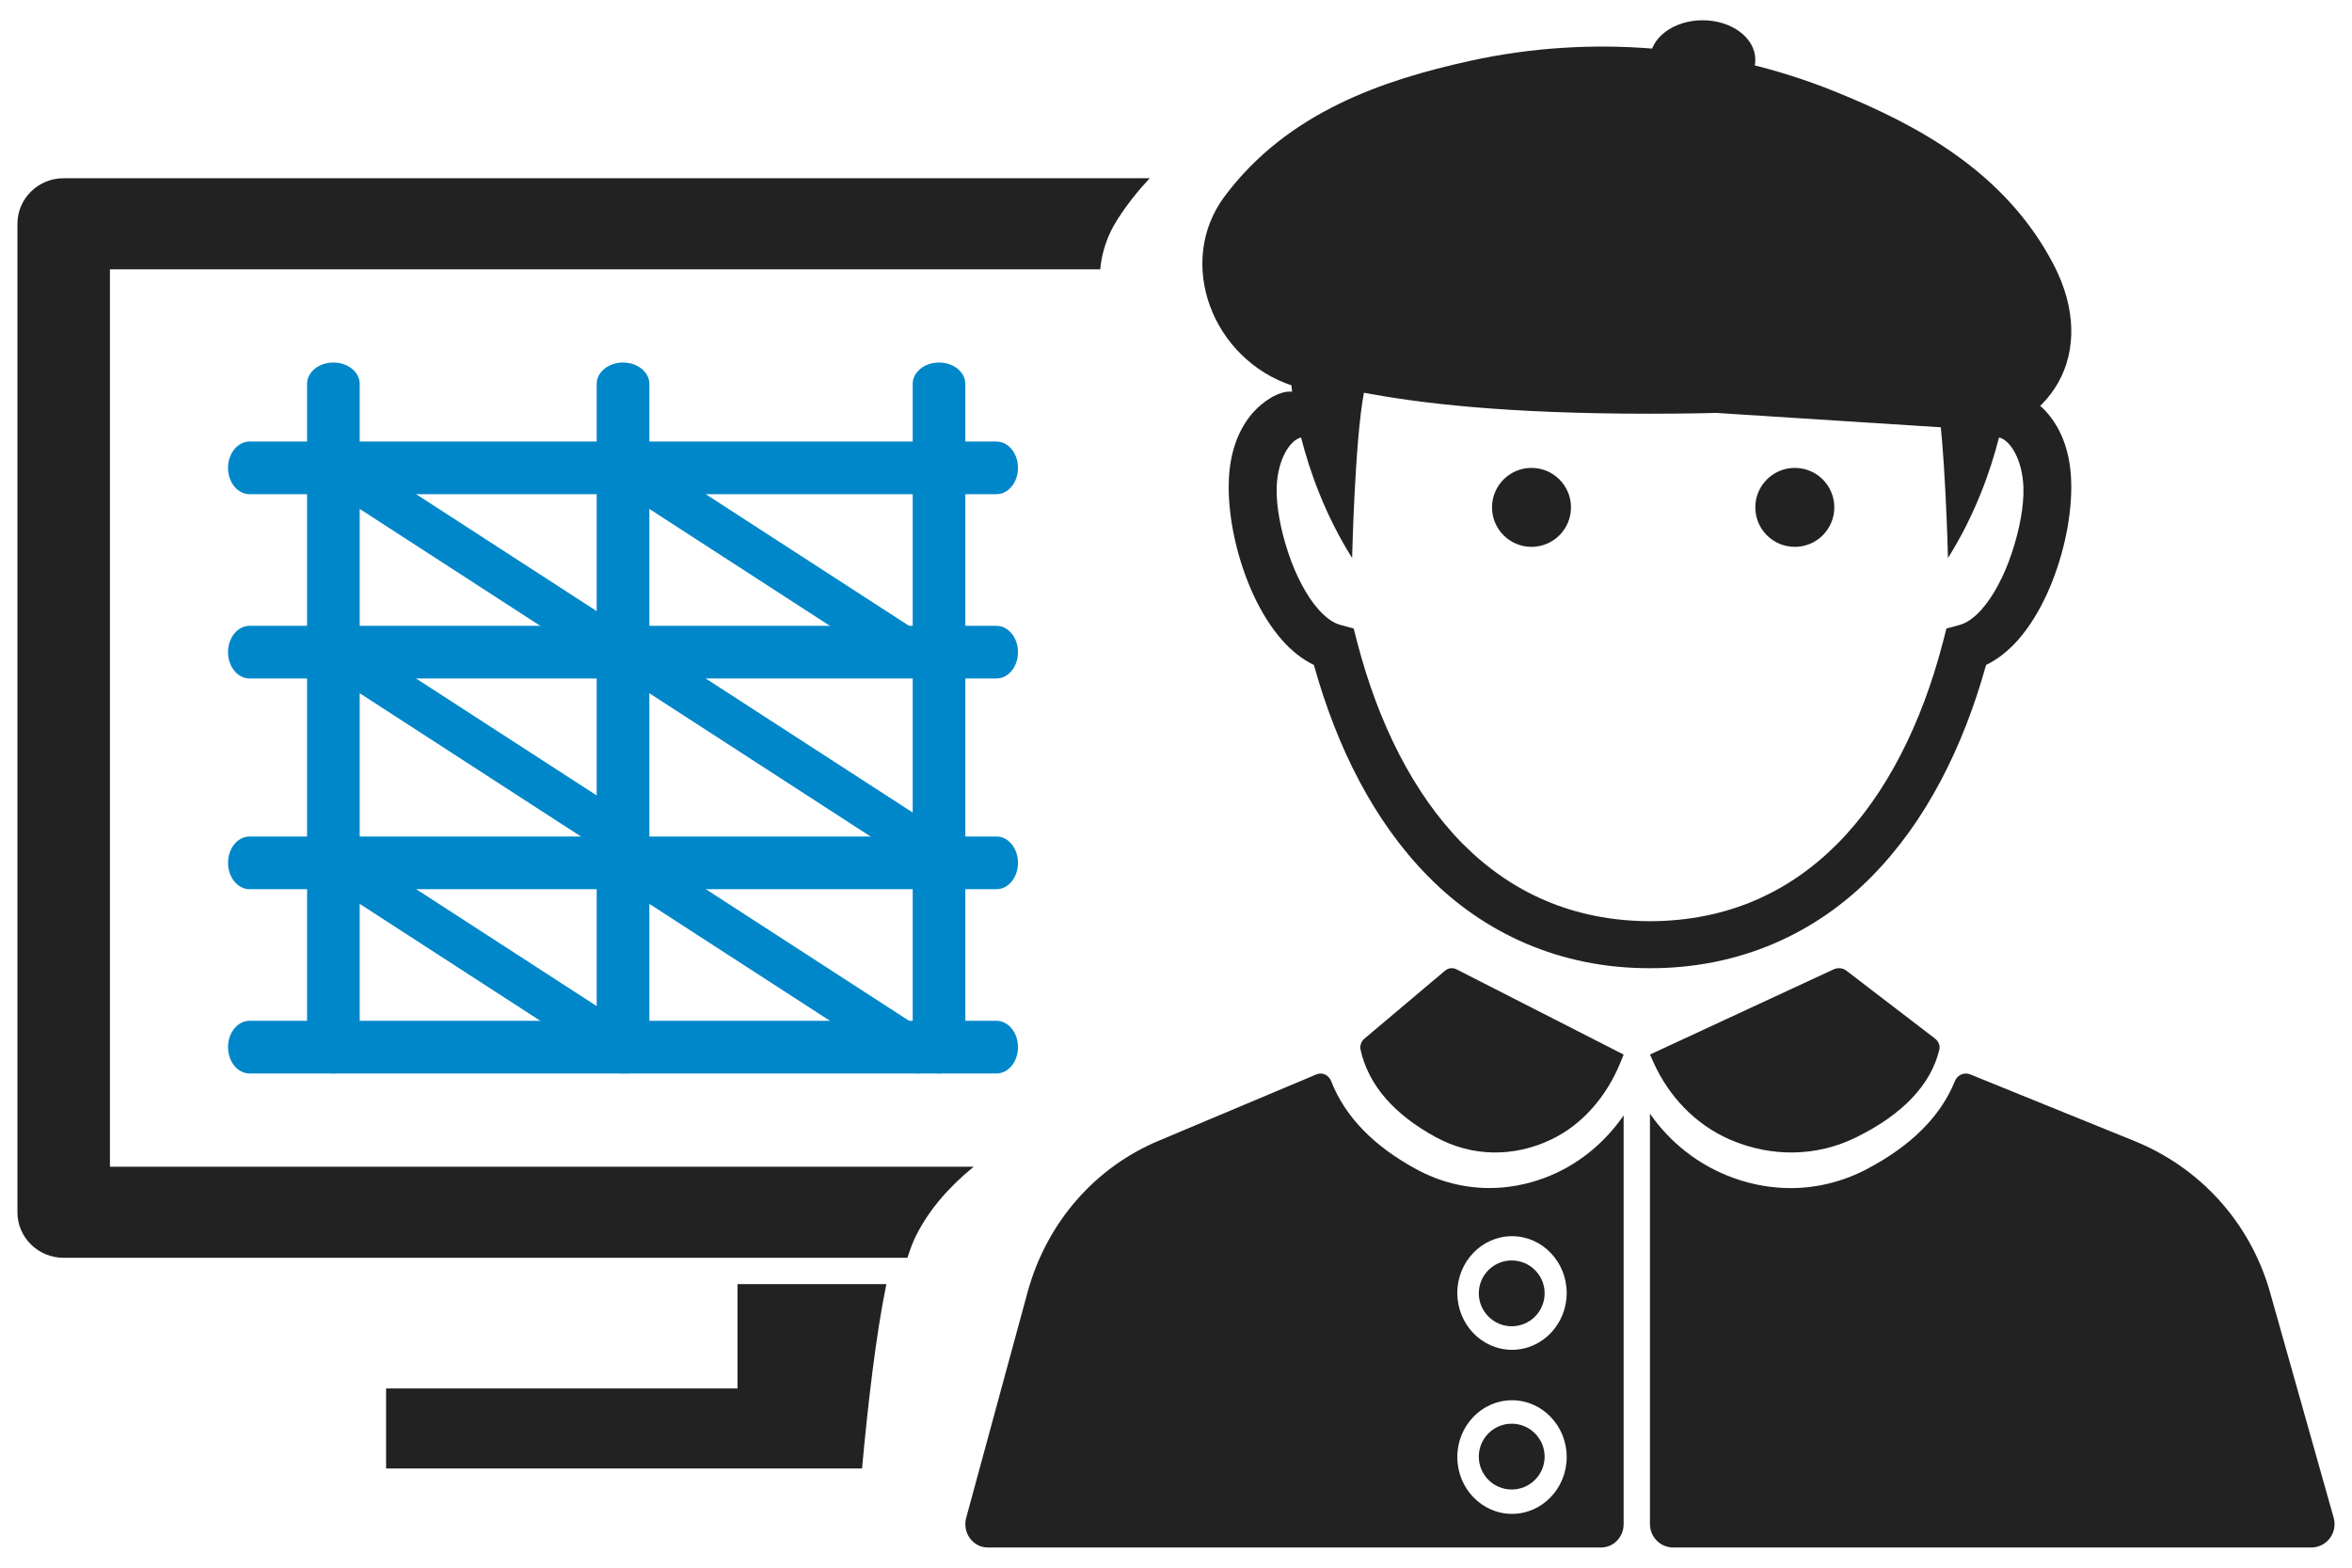<svg width="78" height="52" viewBox="0 0 78 52" fill="none" xmlns="http://www.w3.org/2000/svg">
<path fill-rule="evenodd" clip-rule="evenodd" d="M7.562 15.519C7.562 15.037 7.882 14.646 8.275 14.646H33.047C33.441 14.646 33.76 15.037 33.76 15.519C33.76 16.001 33.441 16.392 33.047 16.392H8.275C7.882 16.392 7.562 16.001 7.562 15.519Z" fill="#0087C9"/>
<path fill-rule="evenodd" clip-rule="evenodd" d="M7.562 21.632C7.562 21.15 7.882 20.759 8.275 20.759H33.047C33.441 20.759 33.76 21.15 33.76 21.632C33.76 22.114 33.441 22.505 33.047 22.505H8.275C7.882 22.505 7.562 22.114 7.562 21.632Z" fill="#0087C9"/>
<path fill-rule="evenodd" clip-rule="evenodd" d="M7.562 28.62C7.562 28.138 7.882 27.747 8.275 27.747H33.047C33.441 27.747 33.76 28.138 33.76 28.62C33.76 29.103 33.441 29.494 33.047 29.494H8.275C7.882 29.494 7.562 29.103 7.562 28.62Z" fill="#0087C9"/>
<path fill-rule="evenodd" clip-rule="evenodd" d="M7.562 34.734C7.562 34.251 7.882 33.86 8.275 33.86H33.047C33.441 33.86 33.76 34.251 33.76 34.734C33.76 35.216 33.441 35.607 33.047 35.607H8.275C7.882 35.607 7.562 35.216 7.562 34.734Z" fill="#0087C9"/>
<path fill-rule="evenodd" clip-rule="evenodd" d="M11.056 12.025C11.538 12.025 11.929 12.342 11.929 12.732V34.9C11.929 35.291 11.538 35.607 11.056 35.607C10.574 35.607 10.183 35.291 10.183 34.9V12.732C10.183 12.342 10.574 12.025 11.056 12.025Z" fill="#0087C9"/>
<path fill-rule="evenodd" clip-rule="evenodd" d="M20.661 12.025C21.144 12.025 21.535 12.342 21.535 12.732V34.9C21.535 35.291 21.144 35.607 20.661 35.607C20.179 35.607 19.788 35.291 19.788 34.9V12.732C19.788 12.342 20.179 12.025 20.661 12.025Z" fill="#0087C9"/>
<path fill-rule="evenodd" clip-rule="evenodd" d="M31.141 12.025C31.623 12.025 32.014 12.342 32.014 12.732V34.9C32.014 35.291 31.623 35.607 31.141 35.607C30.659 35.607 30.268 35.291 30.268 34.9V12.732C30.268 12.342 30.659 12.025 31.141 12.025Z" fill="#0087C9"/>
<path fill-rule="evenodd" clip-rule="evenodd" d="M10.296 28.073C10.509 27.742 10.95 27.646 11.28 27.86L21.209 34.292C21.539 34.505 21.634 34.948 21.421 35.279C21.208 35.611 20.768 35.706 20.438 35.492L10.508 29.061C10.178 28.847 10.083 28.405 10.296 28.073Z" fill="#0087C9"/>
<path fill-rule="evenodd" clip-rule="evenodd" d="M19.902 28.073C20.115 27.742 20.555 27.646 20.885 27.86L30.814 34.292C31.145 34.505 31.24 34.948 31.027 35.279C30.814 35.611 30.373 35.706 30.043 35.492L20.114 29.061C19.784 28.847 19.689 28.405 19.902 28.073Z" fill="#0087C9"/>
<path fill-rule="evenodd" clip-rule="evenodd" d="M10.296 21.087C10.509 20.756 10.949 20.66 11.28 20.874L21.209 27.305C21.539 27.519 21.634 27.961 21.421 28.293C21.208 28.625 20.768 28.72 20.438 28.506L10.509 22.075C10.178 21.861 10.083 21.419 10.296 21.087Z" fill="#0087C9"/>
<path fill-rule="evenodd" clip-rule="evenodd" d="M19.902 21.087C20.115 20.756 20.555 20.66 20.885 20.874L30.814 27.305C31.145 27.519 31.24 27.961 31.027 28.293C30.814 28.625 30.373 28.72 30.043 28.506L20.114 22.075C19.784 21.861 19.689 21.419 19.902 21.087Z" fill="#0087C9"/>
<path fill-rule="evenodd" clip-rule="evenodd" d="M10.296 14.973C10.509 14.641 10.949 14.546 11.28 14.76L21.209 21.191C21.539 21.405 21.634 21.847 21.421 22.179C21.208 22.51 20.768 22.606 20.438 22.392L10.509 15.961C10.178 15.747 10.083 15.305 10.296 14.973Z" fill="#0087C9"/>
<path fill-rule="evenodd" clip-rule="evenodd" d="M19.902 14.973C20.115 14.641 20.555 14.546 20.885 14.76L30.814 21.191C31.145 21.405 31.24 21.847 31.027 22.179C30.814 22.51 30.373 22.606 30.043 22.392L20.114 15.961C19.784 15.747 19.689 15.305 19.902 14.973Z" fill="#0087C9"/>
<path d="M32.291 38.7H3.646V8.933H36.487C36.539 8.366 36.723 7.803 37.058 7.28C37.38 6.777 37.741 6.325 38.128 5.912H2.112C1.261 5.912 0.578 6.591 0.578 7.423V40.211C0.578 41.043 1.261 41.721 2.112 41.721H30.094C30.186 41.427 30.283 41.174 30.385 40.974C30.799 40.157 31.423 39.409 32.291 38.7Z" fill="#222222"/>
<path d="M24.458 42.595V46.056H12.804V48.709H28.588C28.782 46.591 29.051 44.256 29.395 42.595H24.456H24.458Z" fill="#222222"/>
<path d="M64.878 14.206C64.888 14.353 64.876 14.498 64.855 14.646C68.109 14.336 69.604 11.667 68.111 8.789C66.498 5.682 63.545 4.121 60.831 3.027C57.019 1.491 52.748 1.136 48.737 2.022C45.882 2.653 42.713 3.708 40.617 6.506C38.978 8.696 40.193 11.923 42.875 12.798" fill="#222222"/>
<path d="M50.789 18.139C51.513 18.139 52.099 17.553 52.099 16.829C52.099 16.106 51.513 15.52 50.789 15.52C50.066 15.52 49.48 16.106 49.48 16.829C49.48 17.553 50.066 18.139 50.789 18.139Z" fill="#222222"/>
<path d="M56.465 3.292C57.432 3.292 58.212 2.705 58.212 1.982C58.212 1.258 57.431 0.672 56.465 0.672C55.5 0.672 54.719 1.258 54.719 1.982C54.719 2.705 55.502 3.292 56.465 3.292Z" fill="#222222"/>
<path d="M59.523 18.139C60.246 18.139 60.832 17.553 60.832 16.829C60.832 16.106 60.246 15.52 59.523 15.52C58.799 15.52 58.212 16.106 58.212 16.829C58.212 17.553 58.797 18.139 59.523 18.139Z" fill="#222222"/>
<path d="M41.599 13.635C41.145 14.127 40.866 14.791 40.78 15.564C40.757 15.758 40.747 15.957 40.747 16.163C40.751 17.281 41.04 18.573 41.558 19.71C41.82 20.279 42.14 20.807 42.535 21.252C42.828 21.577 43.171 21.862 43.573 22.057C44.336 24.797 45.564 27.239 47.343 29.05C49.2 30.947 51.727 32.123 54.719 32.115C57.711 32.121 60.238 30.947 62.095 29.05C63.872 27.239 65.102 24.797 65.865 22.057C66.267 21.862 66.608 21.577 66.903 21.252C67.299 20.807 67.618 20.277 67.88 19.71C68.398 18.572 68.687 17.281 68.691 16.163C68.691 15.959 68.681 15.758 68.658 15.564C68.572 14.791 68.293 14.127 67.839 13.635C67.583 13.357 67.049 12.947 66.589 12.992C66.628 12.702 66.637 12.534 66.637 12.534C66.509 12.32 66.043 11.661 64.071 10.495C63.72 10.289 63.308 10.128 62.871 9.952C61.584 9.433 59.969 8.979 57.966 8.732C57.018 8.616 55.844 8.543 54.719 8.533C53.594 8.543 52.42 8.616 51.472 8.732C49.471 8.979 47.854 9.433 46.569 9.952C46.132 10.128 45.72 10.289 45.369 10.495C43.398 11.659 42.931 12.32 42.803 12.534C42.803 12.534 42.812 12.702 42.851 12.992C42.391 12.947 41.857 13.355 41.601 13.635H41.599ZM54.719 8.537C54.731 8.537 54.742 8.537 54.719 8.537C54.696 8.537 54.707 8.537 54.719 8.537ZM54.719 13.721C54.696 13.721 54.707 13.721 54.719 13.721C54.731 13.721 54.742 13.721 54.719 13.721ZM43.148 14.511C43.429 15.618 43.934 17.063 44.841 18.51C44.841 18.51 44.931 14.586 45.233 13.028C47.068 13.369 49.859 13.723 54.721 13.723C59.583 13.723 62.372 13.369 64.209 13.028C64.51 14.586 64.601 18.51 64.601 18.51C65.508 17.063 66.011 15.62 66.294 14.511C66.665 14.594 67.072 15.246 67.103 16.165C67.125 16.795 66.967 17.601 66.715 18.349C66.468 19.098 66.099 19.793 65.709 20.224C65.45 20.515 65.196 20.673 64.995 20.727L64.55 20.848L64.437 21.286C63.737 23.995 62.561 26.338 60.952 27.969C59.341 29.596 57.288 30.547 54.721 30.557C52.154 30.547 50.101 29.598 48.49 27.969C46.883 26.338 45.707 23.995 45.005 21.286L44.892 20.848L44.447 20.727C44.244 20.673 43.99 20.515 43.733 20.224C43.343 19.793 42.976 19.098 42.727 18.349C42.475 17.601 42.319 16.797 42.339 16.165C42.368 15.246 42.777 14.596 43.148 14.511Z" fill="#222222"/>
<path d="M50.133 49.407C50.735 49.407 51.225 48.917 51.225 48.316C51.225 47.716 50.735 47.224 50.133 47.224C49.53 47.224 49.042 47.714 49.042 48.316C49.042 48.919 49.532 49.407 50.133 49.407Z" fill="#222222"/>
<path d="M47.626 37.725C48.808 38.366 50.18 38.398 51.438 37.8C52.489 37.3 53.287 36.353 53.738 35.245L53.845 34.98L48.304 32.153C48.18 32.089 48.029 32.105 47.921 32.198L45.251 34.45C45.144 34.538 45.09 34.685 45.121 34.824C45.383 35.988 46.223 36.963 47.624 37.725H47.626Z" fill="#222222"/>
<path d="M50.133 43.992C50.735 43.992 51.225 43.502 51.225 42.899C51.225 42.297 50.735 41.809 50.133 41.809C49.53 41.809 49.042 42.299 49.042 42.899C49.042 43.499 49.532 43.992 50.133 43.992Z" fill="#222222"/>
<path d="M34.091 42.812L32.042 50.347C31.909 50.839 32.264 51.33 32.758 51.33H53.1C53.51 51.33 53.845 50.984 53.845 50.556V36.997C53.196 37.942 52.281 38.677 51.215 39.073C50.617 39.295 50.004 39.407 49.395 39.407C48.558 39.407 47.731 39.198 46.968 38.782C45.544 38.009 44.602 37.029 44.146 35.863C44.067 35.66 43.854 35.554 43.659 35.636L38.44 37.833C36.317 38.718 34.732 40.533 34.091 42.812ZM50.143 41.004C51.143 41.004 51.957 41.85 51.957 42.888C51.957 43.927 51.143 44.773 50.143 44.773C49.143 44.773 48.329 43.927 48.329 42.888C48.329 41.85 49.143 41.004 50.143 41.004ZM50.143 46.446C51.143 46.446 51.957 47.291 51.957 48.33C51.957 49.369 51.143 50.215 50.143 50.215C49.143 50.215 48.329 49.369 48.329 48.33C48.329 47.291 49.143 46.446 50.143 46.446Z" fill="#222222"/>
<path d="M54.72 34.981L54.837 35.243C55.335 36.35 56.211 37.296 57.369 37.799C58.753 38.398 60.261 38.367 61.561 37.723C63.102 36.962 64.028 35.987 64.314 34.823C64.348 34.686 64.288 34.539 64.171 34.449L61.233 32.198C61.113 32.105 60.948 32.089 60.811 32.153L54.718 34.979L54.72 34.981Z" fill="#222222"/>
<path d="M61.901 38.784C61.109 39.198 60.25 39.409 59.382 39.409C58.749 39.409 58.113 39.297 57.493 39.075C56.363 38.669 55.393 37.915 54.718 36.939V50.556C54.718 50.982 55.063 51.33 55.49 51.33H76.649C77.161 51.33 77.531 50.839 77.393 50.347L75.266 42.808C74.6 40.533 72.957 38.719 70.754 37.835L65.335 35.636C65.132 35.554 64.912 35.66 64.83 35.863C64.356 37.031 63.376 38.009 61.901 38.784Z" fill="#222222"/>
</svg>
